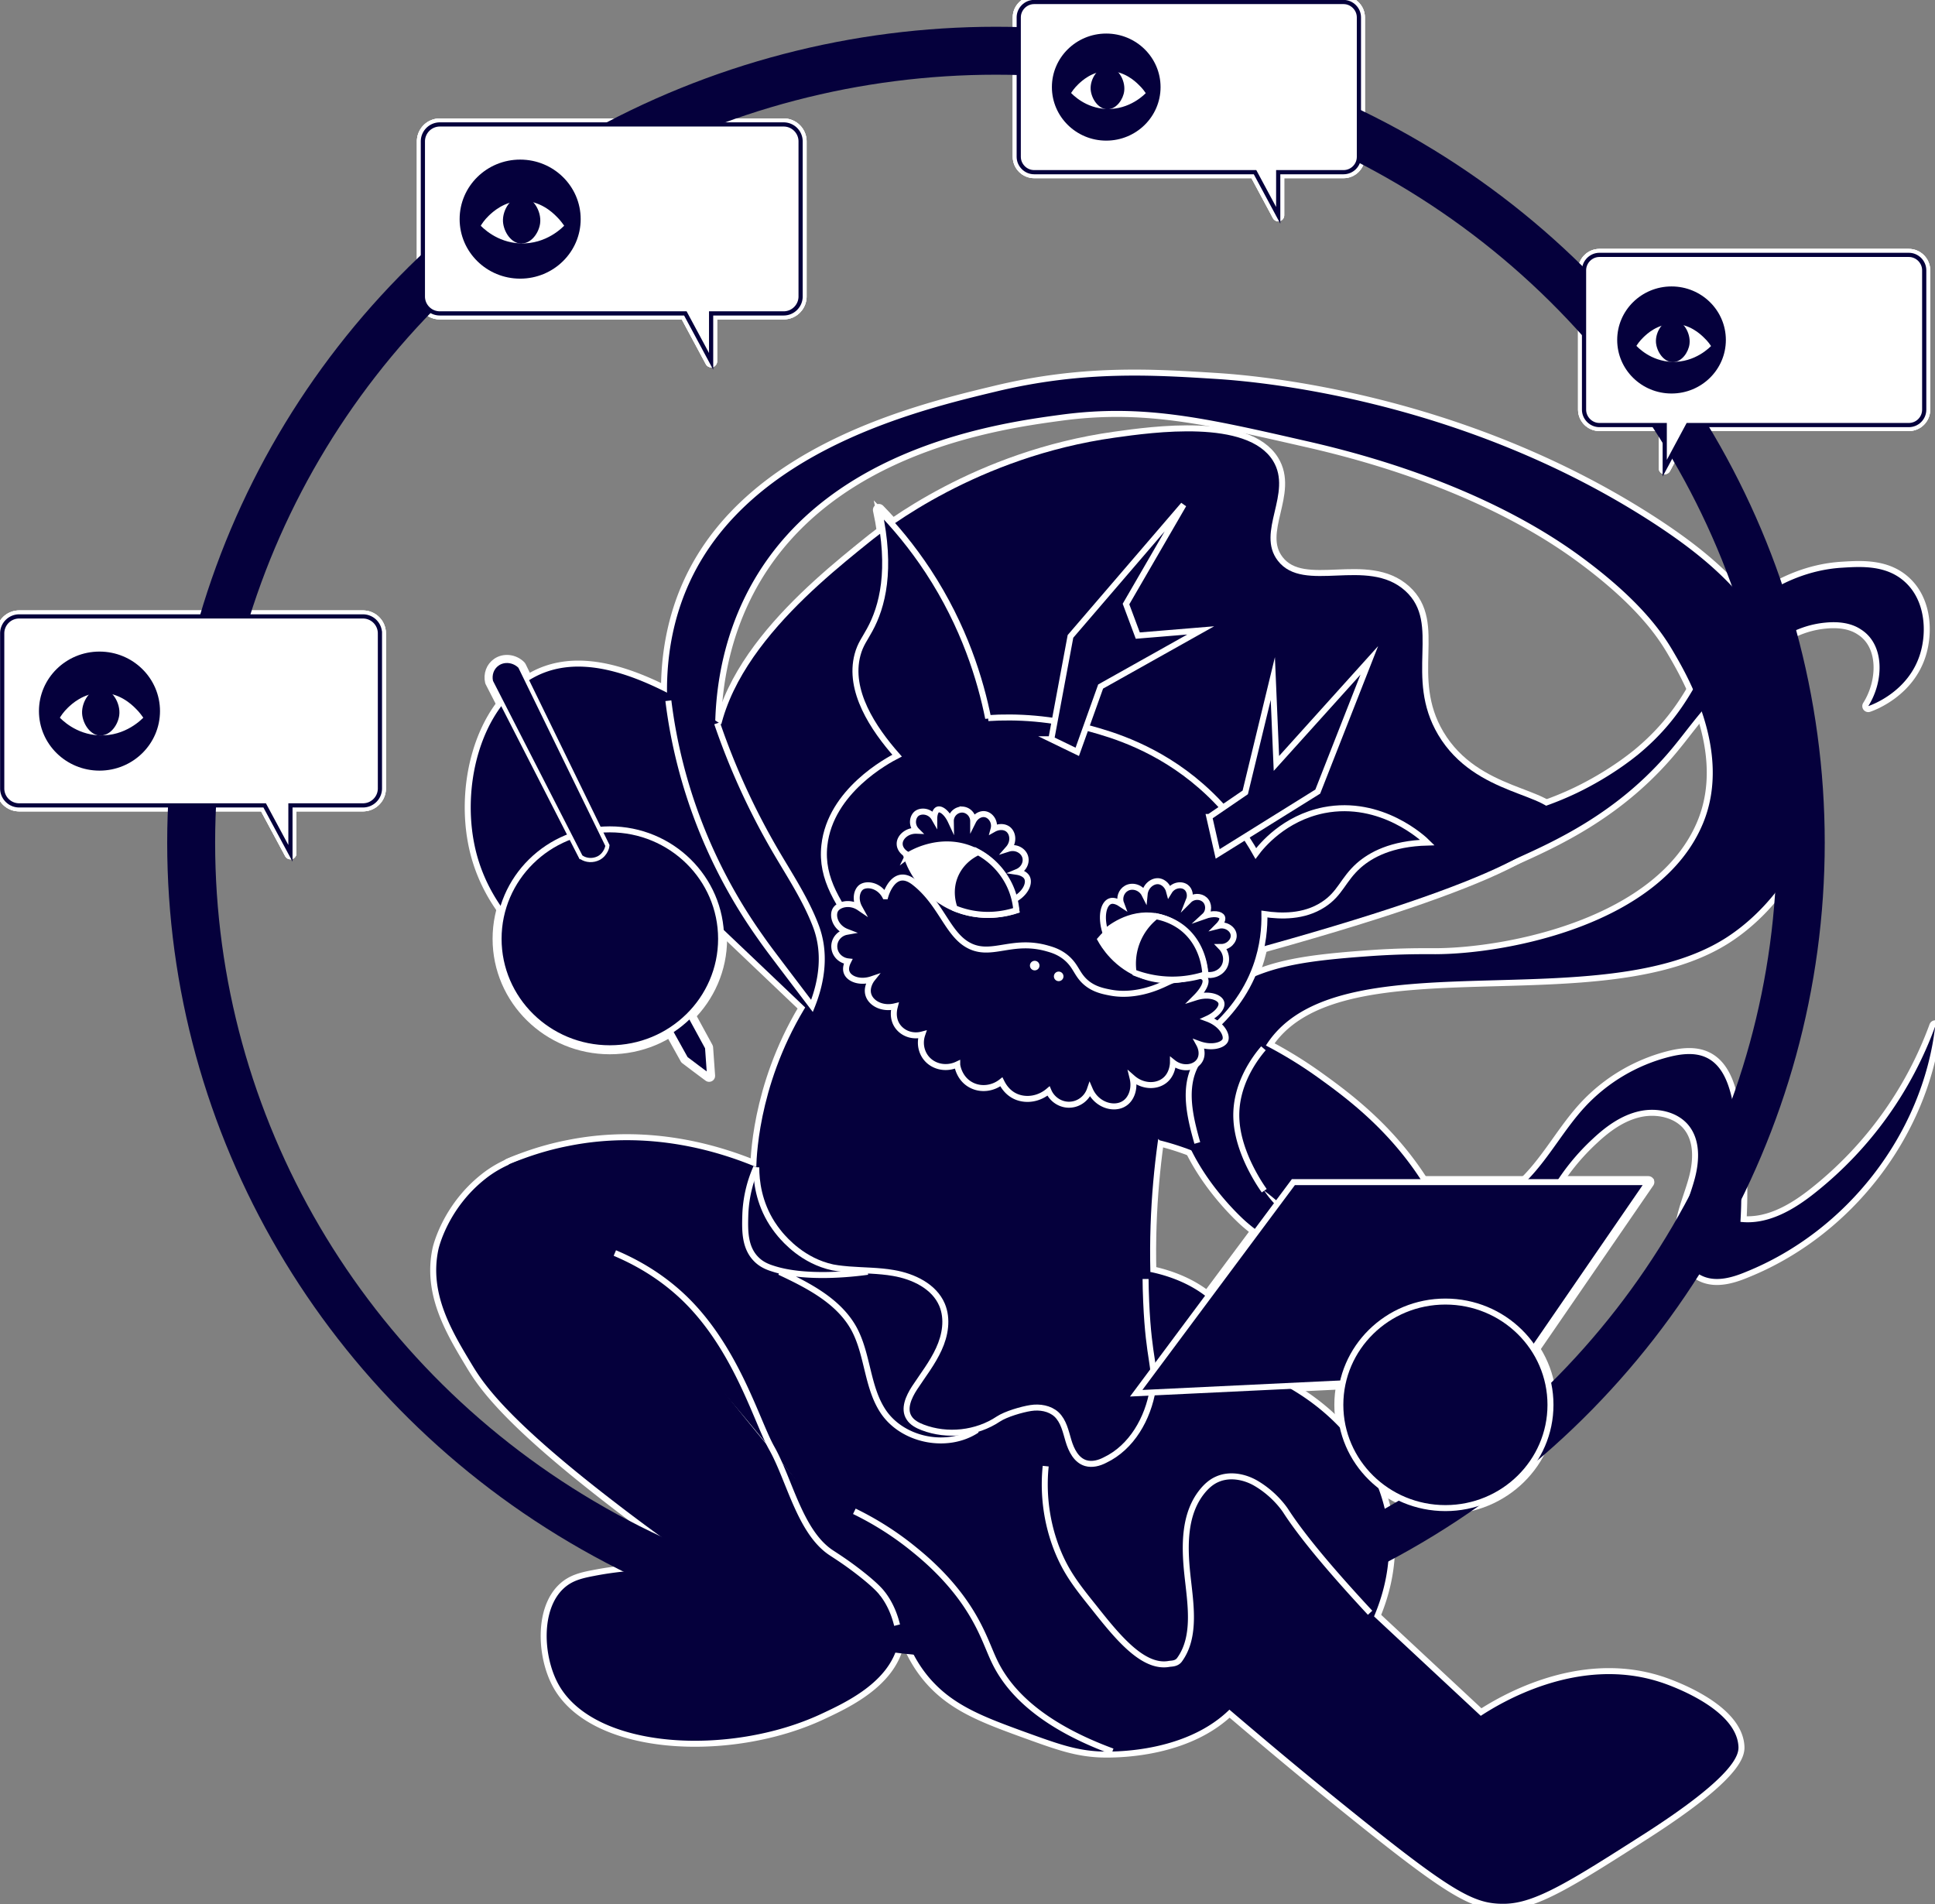 <svg id="_レイヤー_2" xmlns="http://www.w3.org/2000/svg" viewBox="0 0 96.87 95.33"><rect x="0" y="0" width="96.87" height="95.33" fill="#808080" stroke="none"/><defs><style>.cls-1{stroke-linejoin:round;stroke-width:.6px}.cls-1,.cls-2,.cls-3,.cls-4,.cls-5{stroke:#fff}.cls-1,.cls-3,.cls-7{fill:none}.cls-2,.cls-3,.cls-4,.cls-5,.cls-7,.cls-8{stroke-miterlimit:10}.cls-2,.cls-8,.cls-9{fill:#fff}.cls-2,.cls-3,.cls-4{stroke-width:.3px}.cls-7,.cls-8{stroke:#05003c}.cls-5,.cls-7,.cls-8{stroke-width:.21px}.cls-10,.cls-4,.cls-5{fill:#05003c}</style></defs><g id="_キャラ上"><path class="cls-1" d="M32.57 49.8l1.07-.58 1.76 3.23c.03.47.07.94.1 1.41-.39-.29-.78-.58-1.16-.87l-1.78-3.2z"/><path class="cls-1" d="M26.91 47.35c-.77-.63-2.38-2.13-3.04-4.56-.88-3.26.17-7.45 2.88-8.89 3.24-1.73 7.56 1.15 11.03 3.46a28.05 28.05 0 016.75 6.33l-3.21 7.71c-3-2.86-6.01-5.72-9.01-8.57-.36.67-.72 1.34-1.08 2l-4.32 2.52zm31.21 3.06c1.84.42 4.82 1.35 7.87 3.54 1.71 1.23 4.64 3.39 6.37 7.4 1.92 4.46 1.22 8.55.83 10.2l-4.8-.03c.13-1.24.32-4.64-1.72-8.12-2.8-4.77-7.67-6.08-8.61-6.31l-4-3.49c1.36-1.06 2.71-2.13 4.07-3.19z"/><ellipse class="cls-1" cx="49.86" cy="42.19" rx="40.29" ry="39.65"/><path class="cls-1" d="M43.77 46.36c-.85.73-1.99 1.85-3.04 3.42-2.67 3.97-2.85 7.89-2.87 8.67-.15 4.9 2.08 8.39 3.27 10.2 2.03 3.08 4.32 6.56 8.23 6.84 5.15.37 8.72-5.13 8.89-5.41-.34-1.84-.61-3.98-.66-6.39-.08-3.22.24-6.03.66-8.31l-14.48-9.03zm.66-3.61l-4.58 2.07c-1.32-.98-3.36-2.83-3.86-5.54-.97-5.29 4.64-9.81 7.53-12.14.82-.66 5.42-4.27 12.29-5.23 1.92-.27 6.63-.93 7.92 1.16 1 1.62-.87 3.56.24 5 1.3 1.69 4.48-.21 6.38 1.51 1.82 1.65-.08 4.29 1.65 7.21 1.87 3.14 5.74 2.88 5.91 4.19.17 1.32-3.51 3.51-18.37 7.4l-15.12-5.62z"/><ellipse class="cls-1" cx="30.53" cy="47" rx="5.57" ry="5.48"/><path class="cls-1" d="M40.65 61.66c-6.58-4.03-13.1-5.2-16.33-2.66-1.93 1.51-2.37 3.54-2.37 3.54-.48 2.22.67 4.11 1.69 5.8.59.98 1.82 2.78 7.13 6.86 2.02 1.56 3.74 2.75 4.87 3.52-2.65-.3-4.65-.07-5.92.18-.64.12-1.1.25-1.5.62-1.15 1.06-1.03 3.4-.27 4.79 1.81 3.3 8.6 3.61 13.13 1.51 1.24-.58 3.44-1.59 3.88-3.53.47-2.09-1.38-4-3.5-6.39-2.15-2.42-5.18-6-8.68-10.77 2.65 1.85 5.3 3.71 7.95 5.56l-.09-9.02zm9.42 14.57l7.47-5.79c5.53 5.15 11.06 10.31 16.59 15.46.92-.6 4.82-3.02 8.95-1.7.3.09 3.84 1.27 3.95 3.23.02.36-.05 1.4-4.76 4.41-3.59 2.29-5.39 3.44-6.93 3.47-1.59.03-2.68-.59-8.48-5.29-3.8-3.08-6.68-5.62-8.57-7.21a208.3 208.3 0 00-8.22-6.59zm16.6-12.83c-.5-.68-.99-1.36-1.49-2.04-.62-.37-1.47-1-2.06-2.02-1.31-2.24-.88-5.49.46-7.3 3.79-5.11 16.61-1.03 22.89-5.13 2.05-1.34 3.08-3.19 3.08-3.19 1-1.8 1.06-3.51 1.08-4.61.07-3.83-1.65-6.65-2.23-7.57-1.42-2.25-3.22-3.78-5.59-5.33-9.77-6.36-20.22-7.13-21.94-7.24-3.2-.2-6.64-.42-11.04.64-3.83.92-12.22 2.93-15.28 9.48-2.84 6.08-.34 14.48 6.19 20.67-5.24-6.53-6.45-14.83-2.96-20.77 3.93-6.68 12.34-7.82 15.28-8.22 4.18-.57 7.3.16 12.38 1.32 8.15 1.85 12.4 4.8 13.92 5.94 2.85 2.13 3.89 3.72 4.36 4.51.63 1.08 3.04 5.03 1.54 8.67-2.1 5.09-9.83 6.55-13.4 6.56-.47 0-1.65-.02-3.32.1-3.23.23-4.8.5-6.45 1.35-2.18 1.12-2.96 3.5-3.01 3.65-1.29 4.2 3.09 8.11 3.31 8.3 1.59 1.38 3.29 1.95 4.29 2.21zm6.34-.29c1.19-.33 2.43-.7 3.31-1.56.61-.6.99-1.39 1.44-2.12.54-.89 1.21-1.71 1.98-2.42.66-.62 1.43-1.18 2.33-1.38s1.94.03 2.49.74c.56.72.52 1.73.29 2.61s-.63 1.72-.71 2.63.28 1.94 1.13 2.29c.67.28 1.45.06 2.12-.22 5.08-2.04 8.86-6.93 9.49-12.3a18.935 18.935 0 01-5.97 8.3c-1.08.87-2.39 1.65-3.78 1.49.12-1.96 0-3.93-.36-5.86-.18-.94-.5-1.99-1.38-2.38-.56-.25-1.22-.17-1.82-.02a8.677 8.677 0 00-4.21 2.49c-1.04 1.12-1.77 2.5-2.83 3.61-1.02 1.06-2.02 1.13-3.29 1.62-.47.18-.75.21-.87.73-.04.2.65 1.75.65 1.76z"/><path class="cls-1" d="M67.48 45.22c2.08-.2 5.06-.73 8.34-2.2 1.98-.89 5-2.25 7.58-5.19 1.02-1.16 1.49-2.02 3.21-3.76 1.8-1.81 3.15-2.75 4.78-2.9.61-.06 1.26 0 1.77.34 1.22.77 1.14 2.63.37 3.84.21-.07 2.03-.74 2.6-2.63.33-1.08.27-2.66-.78-3.6-.92-.83-2.16-.76-3.11-.7-1.77.1-3.08.84-3.59 1.14-3.49 2.03-2.83 5.07-6.65 8.22-.25.2-1.36 1.1-3.04 1.91-2.48 1.19-4.77 1.49-6.22 1.57-.59.13-1.32.36-2.09.78-1.8.98-2.76 2.43-3.19 3.18zM25.47 58.3a164.274 164.274 0 0119.64 22.77c.14.67.46 1.72 1.26 2.74 1.18 1.5 2.76 2.1 4.81 2.85 1.74.63 2.61.95 3.82 1.02.39.02 4.98.22 7.16-2.8 1.91-2.64 1.4-6.97-1.64-10.11.53.47 1.06.93 1.59 1.4l6.45 5.25c.48-.98 1.28-2.99.86-5.41-.62-3.6-3.67-6.59-7.79-7.74.16-.55.14-.99.09-1.31-.27-1.55-1.91-2.82-4.12-3.28-7.14 3.74-14.39 3.35-17.71-.35-.68-.76-1.73-2.26-2.02-4.9-1.78-.74-5.28-1.89-9.41-1.06-1.13.22-2.13.56-2.98.92z"/><path class="cls-1" d="M49.47 35.96c-.38-1.9-1.19-4.6-3.01-7.37-.81-1.23-1.66-2.24-2.46-3.06.66 3.01.17 4.85-.46 6-.24.45-.47.72-.61 1.25-.48 1.8.78 3.69 1.98 5.05-.45.23-3.34 1.76-3.64 4.49-.19 1.7.73 2.98 1.93 4.66 1.02 1.43 2.92 4.09 6.64 5.56 1.58.62 5.2 2.06 8.75.37.77-.36 3.26-1.69 4.28-4.51.38-1.05.44-1.99.43-2.64.82.12 1.97.16 2.94-.47.87-.56.98-1.25 1.79-1.97.6-.52 1.61-1.09 3.43-1.14-.18-.18-2.3-2.18-5.18-1.62-2 .4-3.13 1.79-3.41 2.17-.49-.87-1.34-2.15-2.72-3.36-2.2-1.93-4.48-2.59-5.57-2.89-1.95-.54-3.72-.62-5.11-.53z"/><path class="cls-1" d="M52.63 37.01l.96-5.15 5.66-6.59-2.88 4.97.59 1.58 3.15-.26-5.01 2.81-1.17 3.27-1.3-.63zm7.91 3.89l1.8-1.23 1.38-5.7.18 4.25 4.65-5.16-2.58 6.57-5.01 3.12-.42-1.85zm-15.12 2.05c.11-.09 2.03-1.73 3.4-1.07.45.22.71.62 1.06 1.17.63.98.89 1.92 1 2.53-.27.09-1.72.55-3.28-.19-1.58-.75-2.1-2.18-2.19-2.44z"/><path class="cls-1" d="M44.31 44.87c-.29-.55-.91-.66-1.2-.45-.23.18-.31.62-.09 1.02-.47-.32-1.04-.17-1.2.11-.17.3 0 .88.57 1.1-.39.07-.66.42-.62.8.03.35.32.64.69.68-.05.1-.16.34-.07.56.13.33.67.53 1.26.33-.04.05-.3.42-.17.8.14.42.7.71 1.32.56-.01.04-.19.59.17 1.04.28.35.75.49 1.2.37-.15.44-.05.93.27 1.26.37.38.97.48 1.48.24 0 .06.1.73.72 1.04.47.24 1.06.17 1.49-.17.06.12.27.55.76.75.52.21 1.14.1 1.6-.29.19.45.66.73 1.13.68.43-.04.8-.34.94-.75.33.77 1.19 1.02 1.7.71.38-.22.57-.76.44-1.29.48.42 1.15.46 1.58.14.42-.31.44-.85.44-.92.46.37 1.07.28 1.31-.06.17-.23.16-.57 0-.86.63.23 1.2.06 1.31-.19.11-.27-.19-.82-.89-1.08.48-.22.76-.58.69-.81-.07-.26-.61-.47-1.27-.26.35-.35.57-.74.45-.94-.18-.3-1.03-.09-1.23-.04-.4.1-.62.23-.89.35-.25.11-1.38.63-2.62.39-.36-.07-.81-.16-1.21-.5-.49-.42-.49-.85-1.05-1.29-.31-.24-.61-.34-.86-.41-1.74-.51-2.75.39-3.86-.11-1.15-.52-1.44-2.11-2.81-3.19-.14-.11-.41-.3-.7-.25-.47.08-.71.72-.77.93zm1.15-2.04c.08-.06 1.62-1.03 3.3-.26 1.6.73 1.9 2.38 1.92 2.51.63-.3.88-.83.74-1.13-.09-.2-.36-.28-.49-.3.31-.13.47-.45.4-.73-.08-.33-.47-.55-.85-.43.29-.33.24-.78-.02-.98-.19-.14-.47-.14-.72 0 .1-.37-.15-.71-.44-.75-.22-.03-.46.11-.58.35 0-.31-.24-.56-.53-.58a.57.57 0 00-.59.58c-.2-.43-.49-.64-.65-.58-.16.06-.18.38-.18.43-.2-.35-.64-.41-.88-.23-.22.18-.27.59 0 .86-.49-.02-.86.33-.85.66 0 .23.18.45.43.56zm-7.6 15.61c0 .68.12 1.76.8 2.82.06.09.19.29.4.54.25.29 1.15 1.33 2.63 1.65.1.02.33.06.8.1.75.06 1.5.05 2.24.18 1 .17 2.04.67 2.43 1.59.3.71.16 1.53-.16 2.22-.32.7-.8 1.31-1.22 1.95-.29.45-.56 1.04-.27 1.49.15.24.42.38.68.48 1.23.47 2.7.31 3.79-.42.38-.25 1.17-.48 1.62-.55.45-.07.95.01 1.29.32.36.34.46.85.6 1.32.14.47.39.98.87 1.12.32.09.66 0 .95-.15 1.35-.64 2.16-2.09 2.4-3.54.18-1.16-.2-1.38-.33-4.39-.02-.48-.03-.87-.03-1.14"/><path class="cls-1" d="M37.86 58.44a6.399 6.399 0 00-.55 2.45c-.02.72-.03 1.56.54 2.14.25.26.55.39.84.48 1.61.53 3.97.27 4.75.16m-4.41.01c1.43.67 2.93 1.44 3.7 2.8.73 1.31.66 2.98 1.51 4.22.99 1.43 3.21 1.86 4.67.89m-18.13-8.86c.73.31 1.89.87 3.06 1.88 2.93 2.52 4 6.48 4.79 7.88.88 1.55 1.4 4.15 2.93 5.21.25.17.73.46 1.44 1.01.76.59 1.04.9 1.15 1.04 0 .01.02.03.04.05.26.34.54.83.72 1.56m-2.14-5.7c.78.38 1.83.97 2.93 1.86.47.38 1.41 1.15 2.3 2.31 1.09 1.43 1.4 2.54 1.78 3.33.66 1.39 2.17 3.14 5.91 4.52M52.35 73.4c-.09.86-.12 2.43.57 4.18.45 1.13.98 1.81 1.84 2.88 1.15 1.45 2.45 3.08 3.77 2.84.11-.02.37 0 .52-.21.85-1.17.54-2.85.39-4.28-.15-1.43-.17-3.01.74-4.14.2-.25.45-.48.75-.61.62-.28 1.37-.14 1.95.2.85.5 1.34 1.16 1.48 1.37.73 1.13 2.02 2.73 4.23 5.11m-5.34-28.26c-.37.43-1.47 1.83-1.35 3.62.08 1.26.73 2.43.94 2.8.17.3.33.54.45.71m-3.35-2.39c-.37-1.3-.72-2.76-.06-3.95M35.9 36.21a35.3 35.3 0 002.95 6.44c.71 1.21 1.49 2.39 1.99 3.7s.33 2.71-.19 4.01l-1.6-2.11c-.33-.44-.67-.88-.98-1.33-2.49-3.5-4.09-7.6-4.61-11.84m15.49 7.59c-.17.08-.77.38-1.1 1.09-.38.82-.11 1.57-.06 1.71.27.11.61.22 1.01.28.9.14 1.65-.04 2.08-.18-.03-.33-.13-1.01-.6-1.71a3.699 3.699 0 00-1.33-1.21zm11.58 5.9c-.01-.14-.27-2.63-1.72-3.08-.57-.18-1.15 0-1.59.13-1.11.34-1.81 1.04-2.13 1.41.15.27.78 1.35 2.15 1.83 1.66.58 3.08-.18 3.3-.3z"/><path class="cls-1" d="M60.34 48.79c-.12-1.5-1.17-2.69-2.47-2.92-1.36-.24-2.4.67-2.54.79-.24-.8-.08-1.42.24-1.54.05-.02.23-.08.56.14-.12-.31 0-.64.26-.79.3-.17.73-.05.91.31.04-.43.41-.71.73-.66.23.04.43.24.5.51.2-.33.62-.39.85-.21.17.13.24.4.14.65.22-.22.58-.22.79-.03.23.21.23.6-.01.82.45-.16.81-.1.88.06.07.16-.15.39-.19.43.39-.1.75.17.77.46.03.28-.25.6-.63.6.29.3.33.75.11 1.06-.19.27-.55.4-.9.32z"/><path class="cls-1" d="M56.75 48.69a3.025 3.025 0 011.12-2.82c.31.06.83.2 1.33.59 1.05.83 1.13 2.1 1.14 2.32-.4.13-1.02.28-1.79.26a5.43 5.43 0 01-1.8-.36z"/><circle class="cls-1" cx="51.8" cy="48.34" r=".24"/><circle class="cls-1" cx="53" cy="48.88" r=".24"/><path class="cls-1" d="M56.88 69.75l7.87-10.57h17.77c-2.21 3.22-4.43 6.44-6.64 9.66-6.33.3-12.66.61-19 .91z"/><ellipse class="cls-1" cx="72.36" cy="70.33" rx="5.26" ry="5.17"/><path class="cls-1" d="M39.24 6.23H22.02a.85.85 0 00-.85.85v7.76c0 .47.38.85.85.85h12.29l1.29 2.4v-2.4h3.63c.47 0 .85-.38.85-.85V7.08a.85.85 0 00-.85-.85z"/><path class="cls-1" d="M39.24 6.23H22.02a.85.85 0 00-.85.85v7.76c0 .47.38.85.85.85h12.29l1.29 2.4v-2.4h3.63c.47 0 .85-.38.85-.85V7.08a.85.85 0 00-.85-.85z"/><path class="cls-1" d="M39.24 6.23H22.02a.85.85 0 00-.85.85v7.76c0 .47.38.85.85.85h12.29l1.29 2.4v-2.4h3.63c.47 0 .85-.38.85-.85V7.08a.85.85 0 00-.85-.85z"/><ellipse class="cls-1" cx="26.04" cy="10.97" rx="3.03" ry="2.98"/><path class="cls-1" d="M23.94 11.31c.09-.16.24-.38.46-.59.18-.17.78-.75 1.7-.77.97-.02 1.62.6 1.82.8.22.21.36.42.46.56-.12.13-.97 1.03-2.34.98-1.23-.05-1.97-.83-2.11-.98z"/><path class="cls-1" d="M26.12 12.2c-.53 0-.91-.6-.94-1.11-.03-.6.42-1.26.94-1.26.54 0 1 .73.92 1.35-.06.46-.42 1-.92 1.01zm-7.95 18.66H.96a.85.85 0 00-.85.85v7.76c0 .47.38.85.85.85h12.29l1.29 2.4v-2.4h3.63c.47 0 .85-.38.85-.85v-7.76a.85.85 0 00-.85-.85z"/><path class="cls-1" d="M18.17 30.86H.96a.85.85 0 00-.85.85v7.76c0 .47.38.85.85.85h12.29l1.29 2.4v-2.4h3.63c.47 0 .85-.38.85-.85v-7.76a.85.85 0 00-.85-.85z"/><path class="cls-1" d="M18.17 30.86H.96a.85.85 0 00-.85.85v7.76c0 .47.38.85.85.85h12.29l1.29 2.4v-2.4h3.63c.47 0 .85-.38.85-.85v-7.76a.85.85 0 00-.85-.85z"/><ellipse class="cls-1" cx="4.98" cy="35.6" rx="3.03" ry="2.98"/><path class="cls-1" d="M2.87 35.94c.09-.16.24-.38.46-.59.18-.17.78-.75 1.7-.77.97-.02 1.62.6 1.82.8.22.21.36.42.46.56-.12.13-.97 1.03-2.34.98-1.23-.05-1.97-.83-2.11-.98z"/><path class="cls-1" d="M5.05 36.83c-.53 0-.91-.6-.94-1.11-.03-.6.42-1.26.94-1.26.54 0 1 .73.92 1.35-.06.46-.42 1-.92 1.01zM67.25.1H51.77c-.42 0-.77.35-.77.77v6.98c0 .42.35.77.77.77h11.06l1.16 2.16V8.62h3.27c.42 0 .77-.34.77-.77V.87c0-.42-.35-.77-.77-.77z"/><path class="cls-1" d="M67.25.1H51.77c-.42 0-.77.35-.77.77v6.98c0 .42.35.77.77.77h11.06l1.16 2.16V8.62h3.27c.42 0 .77-.34.77-.77V.87c0-.42-.35-.77-.77-.77z"/><path class="cls-1" d="M67.25.1H51.77c-.42 0-.77.35-.77.77v6.98c0 .42.35.77.77.77h11.06l1.16 2.16V8.62h3.27c.42 0 .77-.34.77-.77V.87c0-.42-.35-.77-.77-.77z"/><ellipse class="cls-1" cx="55.38" cy="4.36" rx="2.72" ry="2.68"/><path class="cls-1" d="M53.49 4.67c.08-.14.22-.34.42-.53.16-.15.7-.68 1.53-.69.87-.02 1.46.54 1.64.72.2.19.33.37.41.51-.11.12-.88.92-2.1.88-1.1-.04-1.77-.75-1.89-.88z"/><path class="cls-1" d="M55.45 5.47c-.47 0-.82-.54-.85-1-.03-.54.38-1.13.85-1.13.49 0 .9.66.83 1.22-.05.41-.38.9-.83.91zm40.1 7.29H80.07c-.42 0-.77.35-.77.77v6.98c0 .42.35.77.77.77h3.27v2.16l1.16-2.16h11.06c.42 0 .77-.34.77-.77v-6.98c0-.42-.35-.77-.77-.77z"/><path class="cls-1" d="M95.55 12.76H80.07c-.42 0-.77.35-.77.77v6.98c0 .42.35.77.77.77h3.27v2.16l1.16-2.16h11.06c.42 0 .77-.34.77-.77v-6.98c0-.42-.35-.77-.77-.77z"/><path class="cls-1" d="M95.55 12.76H80.07c-.42 0-.77.35-.77.77v6.98c0 .42.35.77.77.77h3.27v2.16l1.16-2.16h11.06c.42 0 .77-.34.77-.77v-6.98c0-.42-.35-.77-.77-.77z"/><ellipse class="cls-1" cx="83.68" cy="17.02" rx="2.72" ry="2.68"/><path class="cls-1" d="M81.79 17.33c.08-.14.22-.34.42-.53.16-.15.7-.68 1.53-.69.87-.02 1.46.54 1.64.72.2.19.33.37.41.51-.11.12-.88.92-2.1.88-1.1-.04-1.77-.75-1.89-.88z"/><path class="cls-1" d="M83.75 18.13c-.47 0-.82-.54-.85-1-.03-.54.38-1.13.85-1.13.49 0 .9.66.83 1.22-.05.41-.38.9-.83.91zM29.08 42.91l-4.5-8.79c-.08-.35.05-.7.33-.89.33-.23.82-.18 1.13.14 1.46 2.99 2.91 5.97 4.37 8.96 0 .04-.07.43-.44.63-.28.14-.62.13-.88-.05z"/><path class="cls-5" d="M32.57 49.8l1.07-.58 1.76 3.23c.03.47.07.94.1 1.41-.39-.29-.78-.58-1.16-.87l-1.78-3.2z"/><path class="cls-10" d="M26.91 47.35c-.77-.63-2.38-2.13-3.04-4.56-.88-3.26.17-7.45 2.88-8.89 3.24-1.73 7.56 1.15 11.03 3.46a28.05 28.05 0 016.75 6.33l-3.21 7.71c-3-2.86-6.01-5.72-9.01-8.57-.36.67-.72 1.34-1.08 2l-4.32 2.52zm31.21 3.06c1.84.42 4.82 1.35 7.87 3.54 1.71 1.23 4.64 3.39 6.37 7.4 1.92 4.46 1.22 8.55.83 10.2l-4.8-.03c.13-1.24.32-4.64-1.72-8.12-2.8-4.77-7.67-6.08-8.61-6.31l-4-3.49c1.36-1.06 2.71-2.13 4.07-3.19z"/><ellipse cx="49.86" cy="42.19" rx="40.29" ry="39.65" stroke="#05003c" stroke-width="2.4" stroke-miterlimit="10" fill="none"/><path class="cls-10" d="M43.77 46.36c-.85.73-1.99 1.85-3.04 3.42-2.67 3.97-2.85 7.89-2.87 8.67-.15 4.9 2.08 8.39 3.27 10.2 2.03 3.08 4.32 6.56 8.23 6.84 5.15.37 8.72-5.13 8.89-5.41-.34-1.84-.61-3.98-.66-6.39-.08-3.22.24-6.03.66-8.31l-14.48-9.03zm.66-3.61l-4.58 2.07c-1.32-.98-3.36-2.83-3.86-5.54-.97-5.29 4.64-9.81 7.53-12.14.82-.66 5.42-4.27 12.29-5.23 1.92-.27 6.63-.93 7.92 1.16 1 1.62-.87 3.56.24 5 1.3 1.69 4.48-.21 6.38 1.51 1.82 1.65-.08 4.29 1.65 7.21 1.87 3.14 5.74 2.88 5.91 4.19.17 1.32-3.51 3.51-18.37 7.4l-15.12-5.62z"/><ellipse class="cls-4" cx="30.53" cy="47" rx="5.57" ry="5.48"/><path class="cls-10" d="M40.65 61.66c-6.58-4.03-13.1-5.2-16.33-2.66-1.93 1.51-2.37 3.54-2.37 3.54-.48 2.22.67 4.11 1.69 5.8.59.98 1.82 2.78 7.13 6.86 2.02 1.56 3.74 2.75 4.87 3.52-2.65-.3-4.65-.07-5.92.18-.64.12-1.1.25-1.5.62-1.15 1.06-1.03 3.4-.27 4.79 1.81 3.3 8.6 3.61 13.13 1.51 1.24-.58 3.44-1.59 3.88-3.53.47-2.09-1.38-4-3.5-6.39-2.15-2.42-5.18-6-8.68-10.77 2.65 1.85 5.3 3.71 7.95 5.56l-.09-9.02zm9.42 14.57l7.47-5.79c5.53 5.15 11.06 10.31 16.59 15.46.92-.6 4.82-3.02 8.95-1.7.3.09 3.84 1.27 3.95 3.23.02.36-.05 1.4-4.76 4.41-3.59 2.29-5.39 3.44-6.93 3.47-1.59.03-2.68-.59-8.48-5.29-3.8-3.08-6.68-5.62-8.57-7.21a208.3 208.3 0 00-8.22-6.59zm16.6-12.83c-.5-.68-.99-1.36-1.49-2.04-.62-.37-1.47-1-2.06-2.02-1.31-2.24-.88-5.49.46-7.3 3.79-5.11 16.61-1.03 22.89-5.13 2.05-1.34 3.08-3.19 3.08-3.19 1-1.8 1.06-3.51 1.08-4.61.07-3.83-1.65-6.65-2.23-7.57-1.42-2.25-3.22-3.78-5.59-5.33-9.77-6.36-20.22-7.13-21.94-7.24-3.2-.2-6.64-.42-11.04.64-3.83.92-12.22 2.93-15.28 9.48-2.84 6.08-.34 14.48 6.19 20.67-5.24-6.53-6.45-14.83-2.96-20.77 3.93-6.68 12.34-7.82 15.28-8.22 4.18-.57 7.3.16 12.38 1.32 8.15 1.85 12.4 4.8 13.92 5.94 2.85 2.13 3.89 3.72 4.36 4.51.63 1.08 3.04 5.03 1.54 8.67-2.1 5.09-9.83 6.55-13.4 6.56-.47 0-1.65-.02-3.32.1-3.23.23-4.8.5-6.45 1.35-2.18 1.12-2.96 3.5-3.01 3.65-1.29 4.2 3.09 8.11 3.31 8.3 1.59 1.38 3.29 1.95 4.29 2.21zm6.34-.29c1.19-.33 2.43-.7 3.31-1.56.61-.6.99-1.39 1.44-2.12.54-.89 1.21-1.71 1.98-2.42.66-.62 1.43-1.18 2.33-1.38s1.94.03 2.49.74c.56.72.52 1.73.29 2.61s-.63 1.72-.71 2.63.28 1.94 1.13 2.29c.67.28 1.45.06 2.12-.22 5.08-2.04 8.86-6.93 9.49-12.3a18.935 18.935 0 01-5.97 8.3c-1.08.87-2.39 1.65-3.78 1.49.12-1.96 0-3.93-.36-5.86-.18-.94-.5-1.99-1.38-2.38-.56-.25-1.22-.17-1.82-.02a8.677 8.677 0 00-4.21 2.49c-1.04 1.12-1.77 2.5-2.83 3.61-1.02 1.06-2.02 1.13-3.29 1.62-.47.18-.75.21-.87.73-.04.2.65 1.75.65 1.76z"/><path class="cls-10" d="M67.48 45.22c2.08-.2 5.06-.73 8.34-2.2 1.98-.89 5-2.25 7.58-5.19 1.02-1.16 1.49-2.02 3.21-3.76 1.8-1.81 3.15-2.75 4.78-2.9.61-.06 1.26 0 1.77.34 1.22.77 1.14 2.63.37 3.84.21-.07 2.03-.74 2.6-2.63.33-1.08.27-2.66-.78-3.6-.92-.83-2.16-.76-3.11-.7-1.77.1-3.08.84-3.59 1.14-3.49 2.03-2.83 5.07-6.65 8.22-.25.2-1.36 1.1-3.04 1.91-2.48 1.19-4.77 1.49-6.22 1.57-.59.13-1.32.36-2.09.78-1.8.98-2.76 2.43-3.19 3.18zM25.47 58.3a164.274 164.274 0 0119.64 22.77c.14.67.46 1.72 1.26 2.74 1.18 1.5 2.76 2.1 4.81 2.85 1.74.63 2.61.95 3.82 1.02.39.02 4.98.22 7.16-2.8 1.91-2.64 1.4-6.97-1.64-10.11.53.47 1.06.93 1.59 1.4l6.45 5.25c.48-.98 1.28-2.99.86-5.41-.62-3.6-3.67-6.59-7.79-7.74.16-.55.14-.99.09-1.31-.27-1.55-1.91-2.82-4.12-3.28-7.14 3.74-14.39 3.35-17.71-.35-.68-.76-1.73-2.26-2.02-4.9-1.78-.74-5.28-1.89-9.41-1.06-1.13.22-2.13.56-2.98.92z"/><path class="cls-4" d="M49.47 35.96c-.38-1.9-1.19-4.6-3.01-7.37-.81-1.23-1.66-2.24-2.46-3.06.66 3.01.17 4.85-.46 6-.24.45-.47.72-.61 1.25-.48 1.8.78 3.69 1.98 5.05-.45.23-3.34 1.76-3.64 4.49-.19 1.7.73 2.98 1.93 4.66 1.02 1.43 2.92 4.09 6.64 5.56 1.58.62 5.2 2.06 8.75.37.77-.36 3.26-1.69 4.28-4.51.38-1.05.44-1.99.43-2.64.82.12 1.97.16 2.94-.47.87-.56.98-1.25 1.79-1.97.6-.52 1.61-1.09 3.43-1.14-.18-.18-2.3-2.18-5.18-1.62-2 .4-3.13 1.79-3.41 2.17-.49-.87-1.34-2.15-2.72-3.36-2.2-1.93-4.48-2.59-5.57-2.89-1.95-.54-3.72-.62-5.11-.53z"/><path class="cls-4" d="M52.63 37.01l.96-5.15 5.66-6.59-2.88 4.97.59 1.58 3.15-.26-5.01 2.81-1.17 3.27-1.3-.63zm7.91 3.89l1.8-1.23 1.38-5.7.18 4.25 4.65-5.16-2.58 6.57-5.01 3.12-.42-1.85z"/><path class="cls-2" d="M45.42 42.95c.11-.09 2.03-1.73 3.4-1.07.45.22.71.62 1.06 1.17.63.98.89 1.92 1 2.53-.27.09-1.72.55-3.28-.19-1.58-.75-2.1-2.18-2.19-2.44z"/><path class="cls-4" d="M44.31 44.87c-.29-.55-.91-.66-1.2-.45-.23.18-.31.62-.09 1.02-.47-.32-1.04-.17-1.2.11-.17.3 0 .88.57 1.1-.39.07-.66.42-.62.8.03.35.32.64.69.68-.05.1-.16.34-.07.56.13.33.67.53 1.26.33-.04.05-.3.42-.17.8.14.42.7.71 1.32.56-.01.04-.19.59.17 1.04.28.35.75.49 1.2.37-.15.44-.05.93.27 1.26.37.38.97.48 1.48.24 0 .06.1.73.72 1.04.47.24 1.06.17 1.49-.17.06.12.27.55.76.75.52.21 1.14.1 1.6-.29.19.45.66.73 1.13.68.43-.04.8-.34.94-.75.33.77 1.19 1.02 1.7.71.38-.22.57-.76.44-1.29.48.42 1.15.46 1.58.14.42-.31.44-.85.44-.92.46.37 1.07.28 1.31-.06.17-.23.16-.57 0-.86.63.23 1.2.06 1.31-.19.11-.27-.19-.82-.89-1.08.48-.22.76-.58.69-.81-.07-.26-.61-.47-1.27-.26.35-.35.57-.74.45-.94-.18-.3-1.03-.09-1.23-.04-.4.1-.62.23-.89.35-.25.11-1.38.63-2.62.39-.36-.07-.81-.16-1.21-.5-.49-.42-.49-.85-1.05-1.29-.31-.24-.61-.34-.86-.41-1.74-.51-2.75.39-3.86-.11-1.15-.52-1.44-2.11-2.81-3.19-.14-.11-.41-.3-.7-.25-.47.08-.71.72-.77.93zm1.15-2.04c.08-.06 1.62-1.03 3.3-.26 1.6.73 1.9 2.38 1.92 2.51.63-.3.88-.83.74-1.13-.09-.2-.36-.28-.49-.3.31-.13.47-.45.4-.73-.08-.33-.47-.55-.85-.43.29-.33.24-.78-.02-.98-.19-.14-.47-.14-.72 0 .1-.37-.15-.71-.44-.75-.22-.03-.46.11-.58.35 0-.31-.24-.56-.53-.58a.57.57 0 00-.59.58c-.2-.43-.49-.64-.65-.58-.16.06-.18.38-.18.43-.2-.35-.64-.41-.88-.23-.22.18-.27.59 0 .86-.49-.02-.86.33-.85.66 0 .23.18.45.43.56z"/><path class="cls-3" d="M37.86 58.44c0 .68.12 1.76.8 2.82.06.09.19.29.4.54.25.29 1.15 1.33 2.63 1.65.1.02.33.06.8.1.75.06 1.5.05 2.24.18 1 .17 2.04.67 2.43 1.59.3.71.16 1.53-.16 2.22-.32.7-.8 1.31-1.22 1.95-.29.45-.56 1.04-.27 1.49.15.24.42.38.68.48 1.23.47 2.7.31 3.79-.42.38-.25 1.17-.48 1.62-.55.45-.07.95.01 1.29.32.36.34.46.85.6 1.32.14.47.39.98.87 1.12.32.09.66 0 .95-.15 1.35-.64 2.16-2.09 2.4-3.54.18-1.16-.2-1.38-.33-4.39-.02-.48-.03-.87-.03-1.14"/><path class="cls-3" d="M37.86 58.44a6.399 6.399 0 00-.55 2.45c-.02.72-.03 1.56.54 2.14.25.26.55.39.84.48 1.61.53 3.97.27 4.75.16m-4.41.01c1.43.67 2.93 1.44 3.7 2.8.73 1.31.66 2.98 1.51 4.22.99 1.43 3.21 1.86 4.67.89m-18.13-8.86c.73.31 1.89.87 3.06 1.88 2.93 2.52 4 6.48 4.79 7.88.88 1.55 1.4 4.15 2.93 5.21.25.17.73.46 1.44 1.01.76.59 1.04.9 1.15 1.04 0 .01.02.03.04.05.26.34.54.83.72 1.56m-2.14-5.7c.78.38 1.83.97 2.93 1.86.47.38 1.41 1.15 2.3 2.31 1.09 1.43 1.4 2.54 1.78 3.33.66 1.39 2.17 3.14 5.91 4.52M52.35 73.4c-.09.86-.12 2.43.57 4.18.45 1.13.98 1.81 1.84 2.88 1.15 1.45 2.45 3.08 3.77 2.84.11-.02.37 0 .52-.21.85-1.17.54-2.85.39-4.28-.15-1.43-.17-3.01.74-4.14.2-.25.45-.48.75-.61.62-.28 1.37-.14 1.95.2.85.5 1.34 1.16 1.48 1.37.73 1.13 2.02 2.73 4.23 5.11m-5.34-28.26c-.37.43-1.47 1.83-1.35 3.62.08 1.26.73 2.43.94 2.8.17.3.33.54.45.71m-3.35-2.39c-.37-1.3-.72-2.76-.06-3.95M35.9 36.21a35.3 35.3 0 002.95 6.44c.71 1.21 1.49 2.39 1.99 3.7s.33 2.71-.19 4.01l-1.6-2.11c-.33-.44-.67-.88-.98-1.33-2.49-3.5-4.09-7.6-4.61-11.84"/><path class="cls-4" d="M48.95 42.67c-.17.08-.77.38-1.1 1.09-.38.82-.11 1.57-.06 1.71.27.11.61.22 1.01.28.9.14 1.65-.04 2.08-.18-.03-.33-.13-1.01-.6-1.71a3.699 3.699 0 00-1.33-1.21z"/><path class="cls-2" d="M60.53 48.57c-.01-.14-.27-2.63-1.72-3.08-.57-.18-1.15 0-1.59.13-1.11.34-1.81 1.04-2.13 1.41.15.27.78 1.35 2.15 1.83 1.66.58 3.08-.18 3.3-.3z"/><path class="cls-4" d="M60.34 48.79c-.12-1.5-1.17-2.69-2.47-2.92-1.36-.24-2.4.67-2.54.79-.24-.8-.08-1.42.24-1.54.05-.02.23-.08.56.14-.12-.31 0-.64.26-.79.3-.17.73-.05.91.31.04-.43.41-.71.73-.66.23.04.43.24.5.51.2-.33.62-.39.85-.21.17.13.24.4.14.65.22-.22.58-.22.79-.03.23.21.23.6-.01.82.45-.16.81-.1.88.06.07.16-.15.39-.19.43.39-.1.75.17.77.46.03.28-.25.6-.63.6.29.3.33.75.11 1.06-.19.27-.55.4-.9.32z"/><path class="cls-4" d="M56.75 48.69a3.025 3.025 0 011.12-2.82c.31.06.83.2 1.33.59 1.05.83 1.13 2.1 1.14 2.32-.4.13-1.02.28-1.79.26a5.43 5.43 0 01-1.8-.36z"/><circle class="cls-9" cx="51.8" cy="48.34" r=".24"/><circle class="cls-9" cx="53" cy="48.88" r=".24"/><path class="cls-4" d="M56.88 69.75l7.87-10.57h17.77c-2.21 3.22-4.43 6.44-6.64 9.66-6.33.3-12.66.61-19 .91z"/><ellipse class="cls-4" cx="72.36" cy="70.33" rx="5.26" ry="5.17"/><path class="cls-9" d="M39.24 6.23H22.02a.85.85 0 00-.85.85v7.76c0 .47.38.85.85.85h12.29l1.29 2.4v-2.4h3.63c.47 0 .85-.38.85-.85V7.08a.85.85 0 00-.85-.85z"/><path class="cls-7" d="M39.24 6.23H22.02a.85.85 0 00-.85.85v7.76c0 .47.38.85.85.85h12.29l1.29 2.4v-2.4h3.63c.47 0 .85-.38.85-.85V7.08a.85.85 0 00-.85-.85z"/><ellipse class="cls-10" cx="26.04" cy="10.97" rx="3.03" ry="2.98"/><path class="cls-8" d="M23.94 11.31c.09-.16.24-.38.46-.59.18-.17.78-.75 1.7-.77.97-.02 1.62.6 1.82.8.22.21.36.42.46.56-.12.13-.97 1.03-2.34.98-1.23-.05-1.97-.83-2.11-.98z"/><path class="cls-10" d="M26.12 12.2c-.53 0-.91-.6-.94-1.11-.03-.6.42-1.26.94-1.26.54 0 1 .73.92 1.35-.06.46-.42 1-.92 1.01z"/><path class="cls-9" d="M18.17 30.86H.96a.85.85 0 00-.85.85v7.76c0 .47.38.85.85.85h12.29l1.29 2.4v-2.4h3.63c.47 0 .85-.38.85-.85v-7.76a.85.85 0 00-.85-.85z"/><path class="cls-7" d="M18.17 30.86H.96a.85.85 0 00-.85.85v7.76c0 .47.38.85.85.85h12.29l1.29 2.4v-2.4h3.63c.47 0 .85-.38.85-.85v-7.76a.85.85 0 00-.85-.85z"/><ellipse class="cls-10" cx="4.98" cy="35.6" rx="3.03" ry="2.98"/><path class="cls-8" d="M2.87 35.94c.09-.16.24-.38.46-.59.18-.17.78-.75 1.7-.77.97-.02 1.62.6 1.82.8.22.21.36.42.46.56-.12.13-.97 1.03-2.34.98-1.23-.05-1.97-.83-2.11-.98z"/><path class="cls-10" d="M5.05 36.83c-.53 0-.91-.6-.94-1.11-.03-.6.42-1.26.94-1.26.54 0 1 .73.92 1.35-.06.46-.42 1-.92 1.01z"/><path class="cls-9" d="M67.25.1H51.77c-.42 0-.77.35-.77.77v6.98c0 .42.35.77.77.77h11.06l1.16 2.16V8.62h3.27c.42 0 .77-.34.77-.77V.87c0-.42-.35-.77-.77-.77z"/><path class="cls-7" d="M67.25.1H51.77c-.42 0-.77.35-.77.77v6.98c0 .42.35.77.77.77h11.06l1.16 2.16V8.62h3.27c.42 0 .77-.34.77-.77V.87c0-.42-.35-.77-.77-.77z"/><ellipse class="cls-10" cx="55.38" cy="4.36" rx="2.72" ry="2.68"/><path class="cls-8" d="M53.49 4.67c.08-.14.22-.34.42-.53.16-.15.7-.68 1.53-.69.87-.02 1.46.54 1.64.72.2.19.33.37.41.51-.11.12-.88.92-2.1.88-1.1-.04-1.77-.75-1.89-.88z"/><path class="cls-10" d="M55.45 5.47c-.47 0-.82-.54-.85-1-.03-.54.38-1.13.85-1.13.49 0 .9.66.83 1.22-.05.41-.38.9-.83.91z"/><path class="cls-9" d="M95.55 12.76H80.07c-.42 0-.77.35-.77.77v6.98c0 .42.35.77.77.77h3.27v2.16l1.16-2.16h11.06c.42 0 .77-.34.77-.77v-6.98c0-.42-.35-.77-.77-.77z"/><path class="cls-7" d="M95.55 12.76H80.07c-.42 0-.77.35-.77.77v6.98c0 .42.35.77.77.77h3.27v2.16l1.16-2.16h11.06c.42 0 .77-.34.77-.77v-6.98c0-.42-.35-.77-.77-.77z"/><ellipse class="cls-10" cx="83.68" cy="17.02" rx="2.72" ry="2.68"/><path class="cls-8" d="M81.79 17.33c.08-.14.22-.34.42-.53.16-.15.7-.68 1.53-.69.87-.02 1.46.54 1.64.72.2.19.33.37.41.51-.11.12-.88.92-2.1.88-1.1-.04-1.77-.75-1.89-.88z"/><path class="cls-10" d="M83.75 18.13c-.47 0-.82-.54-.85-1-.03-.54.38-1.13.85-1.13.49 0 .9.66.83 1.22-.05.41-.38.9-.83.91z"/><path class="cls-5" d="M29.08 42.91l-4.5-8.79c-.08-.35.05-.7.33-.89.33-.23.82-.18 1.13.14 1.46 2.99 2.91 5.97 4.37 8.96 0 .04-.07.43-.44.63-.28.14-.62.13-.88-.05z"/></g></svg>